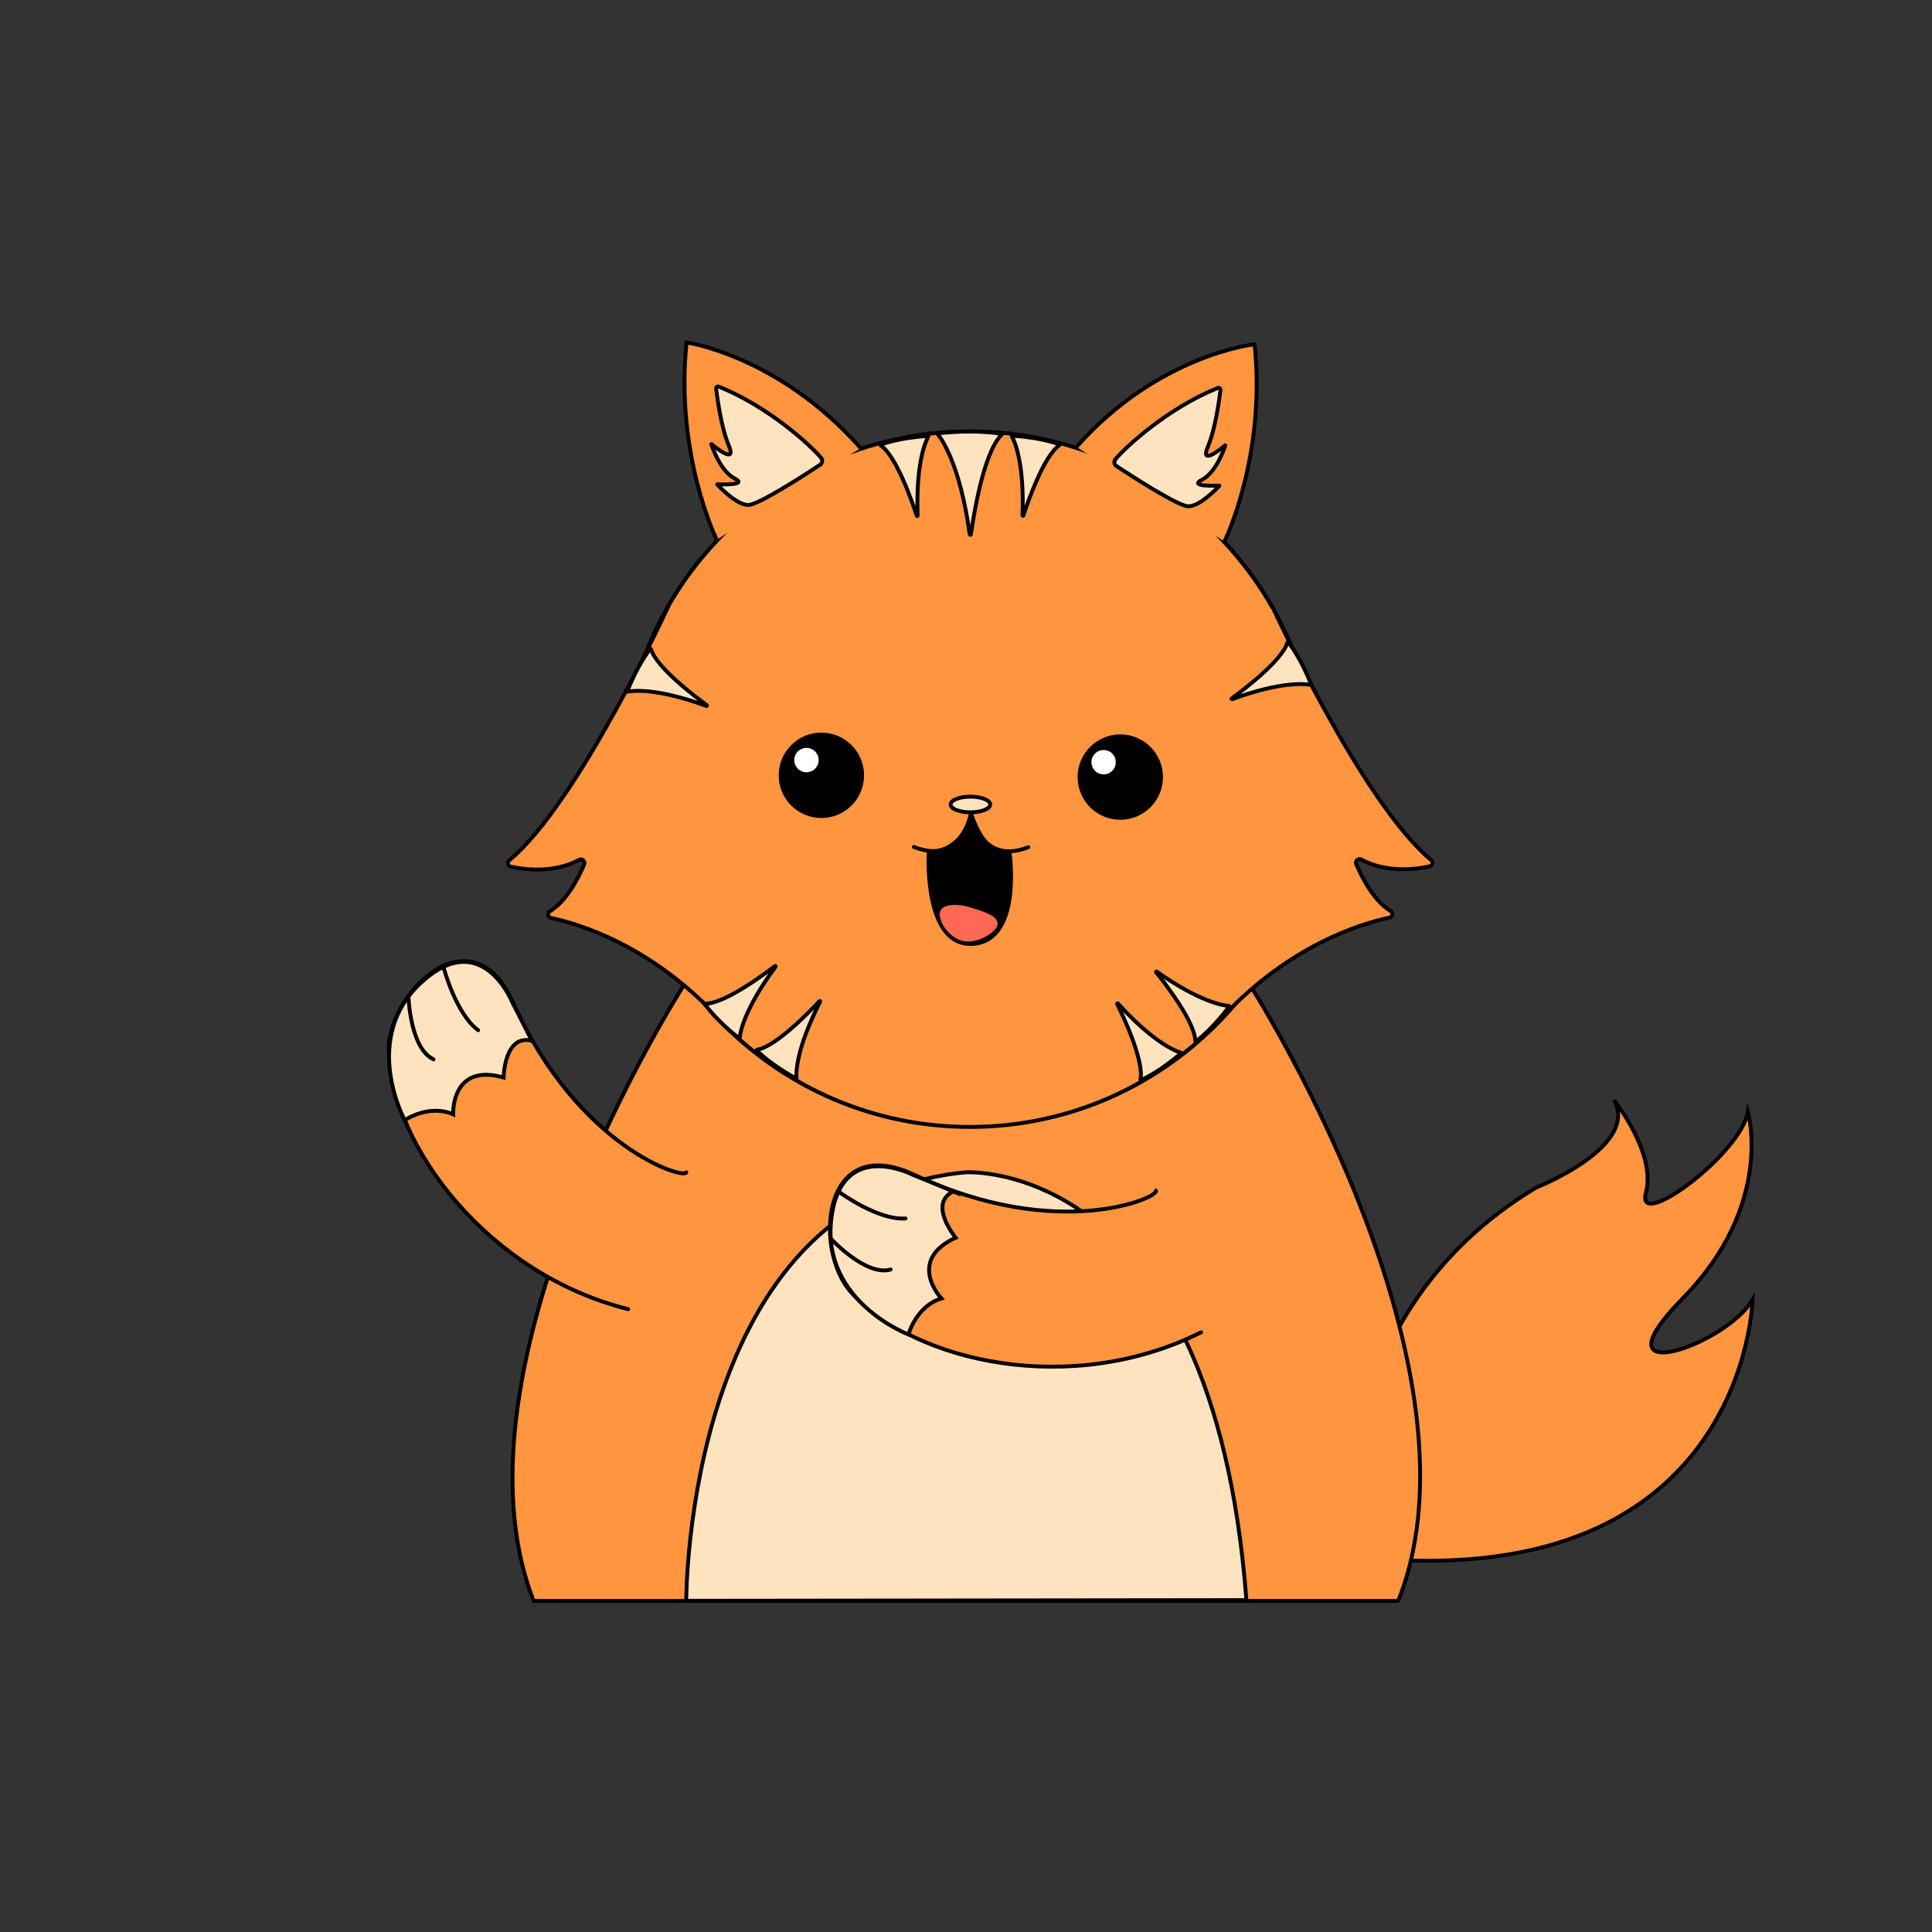 <?xml version="1.0" encoding="UTF-8"?>
<svg id="Layer_1" data-name="Layer 1" xmlns="http://www.w3.org/2000/svg" viewBox="0 0 500 500">
  <rect x="0" y="0" width="500" height="500" fill="#333333" stroke="none"/>
  <defs>
    <style>
      .cls-1 {
        fill: #ff6855;
        stroke: #ff6855;
      }

      .cls-1, .cls-2, .cls-3, .cls-4, .cls-5, .cls-6, .cls-7, .cls-8 {
        stroke-miterlimit: 10;
      }

      .cls-2, .cls-4, .cls-5, .cls-6, .cls-7, .cls-8 {
        stroke: #000;
      }

      .cls-2, .cls-6, .cls-7 {
        stroke-linecap: round;
      }

      .cls-2, .cls-8 {
        fill: #ffe3bf;
      }

      .cls-3 {
        fill: #fff;
        stroke: #fff;
      }

      .cls-9, .cls-5, .cls-6 {
        fill: #ff953f;
      }

      .cls-7 {
        fill: none;
      }
    </style>
  </defs>
  <path class="cls-5" d="M348.74,402.65s-6.6-62.09,48.79-95.29c0,0,26.87-10.59,20.17-22.65,0,0,11.01,13.77,8.25,24.01-2.76,10.24,24.78-10.29,26.4-21,0,0,6.96,23.99-16.82,48.24s11.2,12.19,18.02.42c0,0-1.68,78.41-104.81,66.27Z"/>
  <path class="cls-5" d="M323.64,254.77h-146.53s-63.06,98.08-38.99,159.55h223.61l.32-.54c24.07-61.47-38.99-159.55-38.99-159.55"/>
  <g>
    <path class="cls-6" d="M177.6,303.39c-.34,1.97-27.89-6.24-44.79-43.86-10.89-24.25-32.68-2.07-32.21,12.51.78,24.58,25.64,57.68,61.97,66.77"/>
    <path class="cls-2" d="M137.66,269.37c-7.15-1.88-7.33,9.49-7.33,9.49-13.67-3.89-13.05,9.53-13.05,9.53-6.27-2.76-12.54,1.51-12.54,1.51,0,0-11.47-21.05,4.21-35.57s23.52,4.85,23.52,4.85l5.19,10.19Z"/>
    <path class="cls-7" d="M114.85,250.54s3.12,11.81,8.89,16.08"/>
    <path class="cls-7" d="M105.72,258.11s.45,13.28,6.47,16.04"/>
  </g>
  <path class="cls-8" d="M177.6,414.28s-.35-104.11,72.31-110.89c0,0,63.96-4,72.66,110.72l-144.96.17Z"/>
  <g>
    <path class="cls-6" d="M299.16,308.13c1.03,1.71-25.23,13.44-62.55-4.09-24.07-11.3-26.14,19.72-16.28,30.48,16.61,18.14,57.03,27.05,90.52,10.27"/>
    <path class="cls-2" d="M246.71,308.34c-6.65,3.23.62,11.97.62,11.97-12.91,5.96-3.69,15.73-3.69,15.73-6.56,1.99-8.54,9.32-8.54,9.32,0,0-22.41-8.49-19.98-29.73,2.43-21.23,21.01-11.64,21.01-11.64l10.58,4.35Z"/>
    <path class="cls-7" d="M217.27,308.56s9.93,7.3,17.08,6.77"/>
    <path class="cls-7" d="M215.2,320.74s8.93,9.64,15.3,7.81"/>
  </g>
  <g>
    <g>
      <path class="cls-9" d="M251.02,291.64c-49.63,0-90.01-40.38-90.01-90.01s40.38-90.01,90.01-90.01,90.01,40.38,90.01,90.01-40.38,90.01-90.01,90.01Z"/>
      <path d="M251.02,112.13c49.35,0,89.51,40.15,89.51,89.51s-40.15,89.51-89.51,89.51-89.51-40.15-89.51-89.51,40.15-89.51,89.51-89.51M251.02,111.13c-49.99,0-90.51,40.52-90.51,90.51s40.52,90.51,90.51,90.51,90.51-40.52,90.51-90.51-40.52-90.51-90.51-90.51h0Z"/>
    </g>
    <path class="cls-5" d="M173.07,156.69s-23.36,51.18-41.27,65.96c-.61.5-.38,1.47.39,1.64,3.45.76,11.07,1.8,17.69-1.77.78-.42,1.65.37,1.31,1.18-1.48,3.51-4.53,9.5-8.88,12.14-.73.44-.56,1.54.28,1.72,7.33,1.55,25.92,7.13,43.29,25.85"/>
    <path class="cls-5" d="M329.1,156.61s23.36,51.18,41.27,65.96c.61.5.38,1.47-.39,1.64-3.45.76-11.07,1.8-17.69-1.77-.78-.42-1.65.37-1.31,1.18,1.48,3.51,4.53,9.5,8.88,12.14.73.44.56,1.54-.28,1.72-7.33,1.55-25.92,7.13-43.29,25.85"/>
    <path class="cls-5" d="M185.49,139.68s-10.81-21.88-7.81-51.05c0,0,23.82,3.37,45.05,27.33"/>
    <path class="cls-5" d="M316.88,140.15s10.81-21.88,7.81-51.05c0,0-24.87,2.6-46.1,26.57"/>
  </g>
  <path class="cls-8" d="M212.51,118.5c-2.67-3.17-13.43-13.16-26.48-18.44-.36-.14-.74.15-.7.53.31,2.53,1.34,10.16,3.27,14.69,2.2,5.19-3.79.22-4.47-.36-.02-.02-.05,0-.04.03.25.78,2.35,6.99,6.02,8.86s-3.75,1.55-4.48,1.52c-.02,0-.03.02-.02.04.46.5,5.07,5.39,8.07,5.32,2.67-.06,14.81-7.93,18.56-10.4.6-.4.73-1.22.26-1.78Z"/>
  <path class="cls-8" d="M288.68,118.84c2.67-3.17,13.43-13.16,26.48-18.44.36-.14.74.15.7.53-.31,2.53-1.34,10.16-3.27,14.69-2.2,5.19,3.79.22,4.47-.36.02-.02.05,0,.04.03-.25.78-2.35,6.99-6.02,8.86s3.75,1.55,4.48,1.52c.02,0,.03.02.02.04-.46.5-5.07,5.39-8.07,5.32-2.67-.06-14.81-7.93-18.56-10.4-.6-.4-.73-1.22-.26-1.78Z"/>
  <path class="cls-7" d="M251.3,210.13s2.16,14.11,14.85,9.12"/>
  <path class="cls-7" d="M251.35,210.07s-2.16,14.11-14.85,9.12"/>
  <circle class="cls-4" cx="212.57" cy="200.65" r="10.55"/>
  <circle class="cls-4" cx="289.93" cy="201.11" r="10.55"/>
  <circle class="cls-3" cx="208.71" cy="196.71" r="2.66"/>
  <circle class="cls-3" cx="285.62" cy="197.26" r="2.66"/>
  <ellipse class="cls-8" cx="251.14" cy="208.2" rx="5.12" ry="2.03"/>
  <path class="cls-8" d="M242.71,112.4c1.02,1.25,5.78,7.91,8.25,25.87.03.18.29.2.31.02.64-4.57,3.25-21.24,7.93-25.75.09-.09.06-.24-.07-.26-1.31-.24-7.02-1.13-16.31-.14-.13.01-.2.16-.12.26Z"/>
  <path class="cls-8" d="M261.87,112.92c.6,1.07,3.27,6.68,2.75,20.45,0,.14.19.19.23.06,1.08-3.33,5.25-15.46,9.34-18.22.08-.06.07-.17-.02-.2-.95-.36-5.1-1.77-12.18-2.26-.1,0-.17.1-.12.18Z"/>
  <path class="cls-8" d="M240.24,112.98c-.6,1.07-3.27,6.68-2.75,20.45,0,.14-.19.19-.23.06-1.08-3.33-5.25-15.46-9.34-18.22-.08-.06-.07-.17.02-.2.95-.36,5.1-1.77,12.18-2.26.1,0,.17.1.12.18Z"/>
  <path class="cls-8" d="M191.43,268.6c.11-1.22,1.08-7.36,9.3-18.42.08-.11-.05-.26-.16-.18-2.78,2.14-13.07,9.78-18.01,9.74-.1,0-.16.1-.1.18.58.83,3.21,4.35,8.77,8.76.08.06.19.02.2-.08Z"/>
  <path class="cls-8" d="M206.12,278.95c-.09-1.22-.15-7.44,6.14-19.7.06-.13-.09-.25-.19-.15-2.39,2.57-11.28,11.8-16.16,12.57-.1.02-.14.12-.07.19.71.72,3.88,3.76,10.09,7.2.08.05.19-.02.19-.11Z"/>
  <path class="cls-8" d="M305.57,272.43c-1.17-.35-7.01-2.5-16.24-12.73-.09-.1-.27,0-.21.12,1.55,3.15,7.03,14.73,6.02,19.57-.02.1.06.17.16.13.93-.41,4.89-2.29,10.31-6.88.07-.06.05-.19-.04-.21Z"/>
  <path class="cls-8" d="M317.99,260.33c-1.22-.09-7.39-.91-18.62-8.88-.12-.08-.26.05-.17.16,2.2,2.73,10.07,12.85,10.14,17.79,0,.1.1.16.18.1.82-.6,4.28-3.3,8.56-8.96.06-.08.01-.19-.08-.2Z"/>
  <path class="cls-8" d="M162.5,179c1.2-.24,7.37-1.05,20.3,3.7.13.05.24-.12.12-.2-2.84-2.06-13.08-9.77-14.44-14.51-.03-.09-.14-.12-.2-.05-.63.79-3.26,4.31-5.92,10.89-.04.09.04.19.13.17Z"/>
  <path class="cls-8" d="M339.18,177.25c-1.2-.24-7.37-1.05-20.3,3.7-.13.05-.24-.12-.12-.2,2.84-2.06,13.08-9.77,14.44-14.51.03-.09.14-.12.2-.05.63.79,3.26,4.31,5.92,10.89.04.09-.04.19-.13.17Z"/>
  <path class="cls-4" d="M251.52,211.45c.98,1.89,3.36,9.76,9.62,9.06.07,0,.24.98.25,1.05.2,1.91,2.4,22.11-9.75,22.73-12.15.62-11.4-21.58-11.31-23.55,0-.07.09-.07.14-.12.29-.26,7.66.4,10.81-9.17.04-.13.18-.13.24,0Z"/>
  <path class="cls-1" d="M257.59,239.48c-.54,1.61-5.31,4.59-8.75,3.43s-5.61-5.19-5.07-6.8,3.74-1.84,7.22-.8c4.88,1.46,7.14,2.56,6.6,4.17Z"/>
</svg>